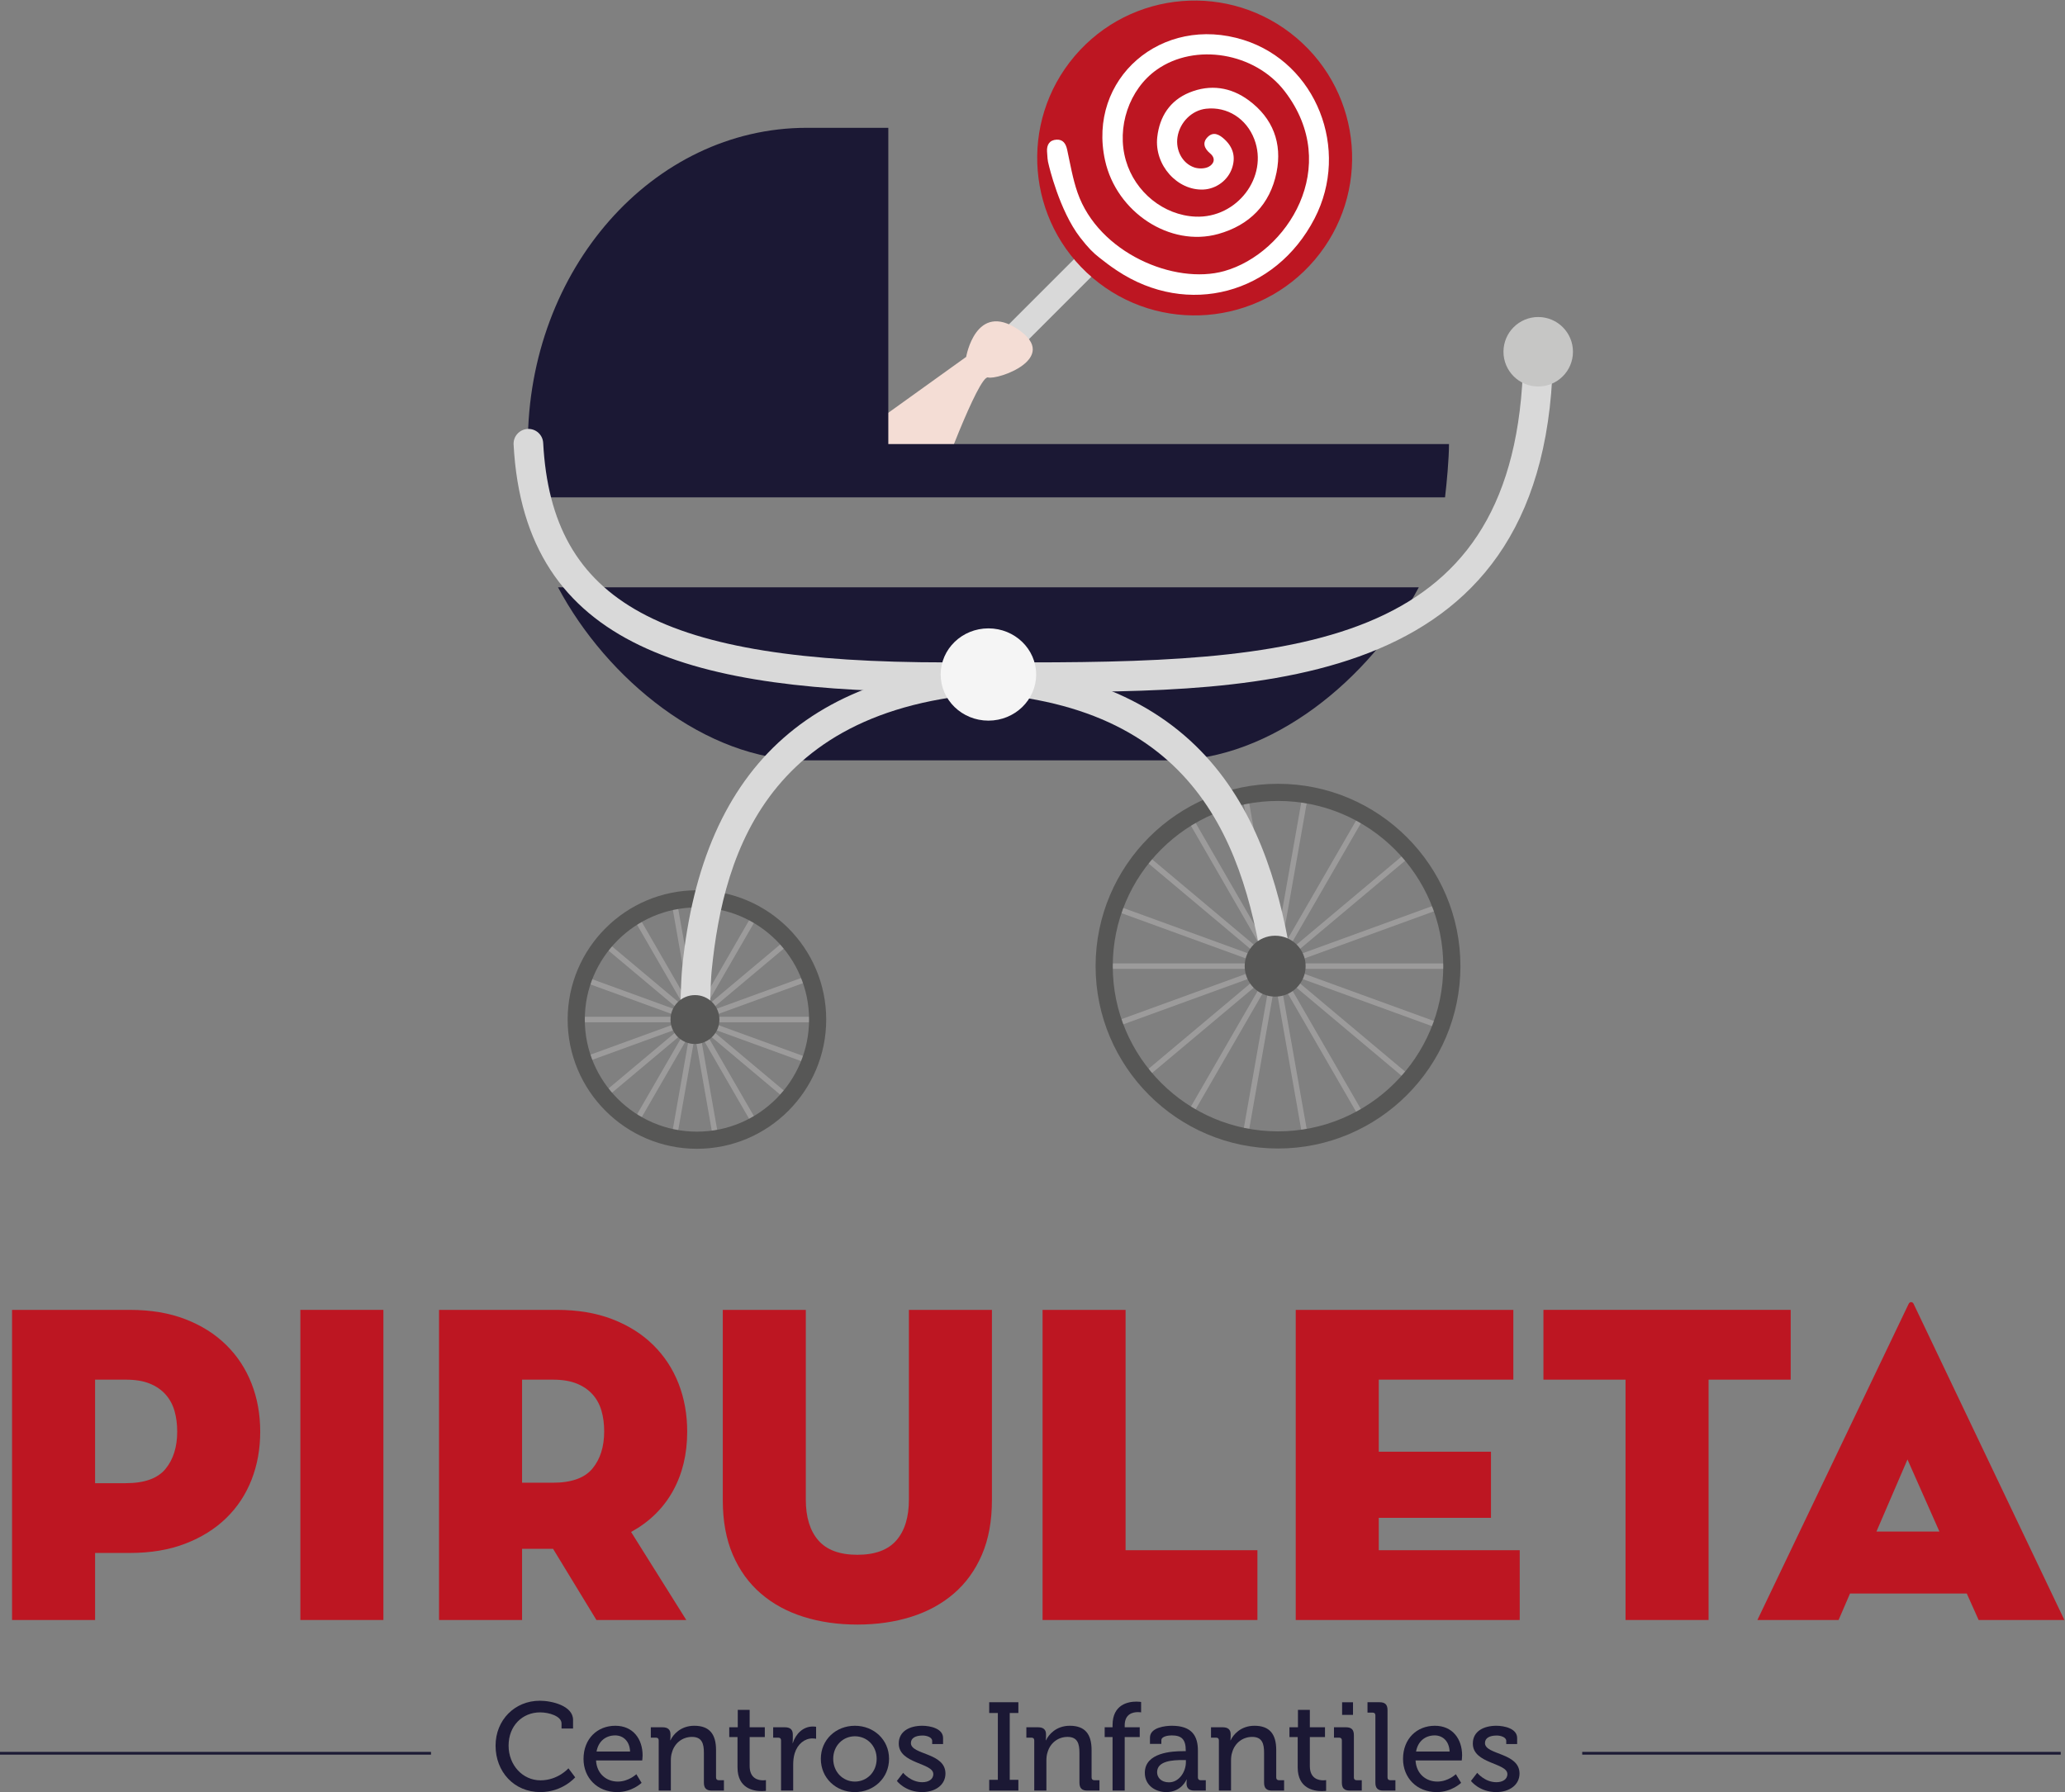 <?xml version="1.0" encoding="UTF-8" standalone="no"?>
<!-- Created with Inkscape (http://www.inkscape.org/) -->

<svg
   version="1.1"
   id="svg2"
   xml:space="preserve"
   width="1006.285"
   height="873.444"
   viewBox="0 0 1006.285 873.444"
   sodipodi:docname="logo.svg"
   inkscape:version="1.1.1 (3bf5ae0d25, 2021-09-20)"
   xmlns:inkscape="http://www.inkscape.org/namespaces/inkscape"
   xmlns:sodipodi="http://sodipodi.sourceforge.net/DTD/sodipodi-0.dtd"
   xmlns="http://www.w3.org/2000/svg"
   xmlns:svg="http://www.w3.org/2000/svg"><rect x="0" y="0" width="1006.285" height="873.444" fill="#808080" stroke="none"/><defs
     id="defs6"><clipPath
       clipPathUnits="userSpaceOnUse"
       id="clipPath24"><path
         d="M 0,1000 H 1000 V 0 H 0 Z"
         id="path22" /></clipPath></defs><sodipodi:namedview
     id="namedview4"
     pagecolor="#ffffff"
     bordercolor="#666666"
     borderopacity="1.0"
     inkscape:pageshadow="2"
     inkscape:pageopacity="0.0"
     inkscape:pagecheckerboard="0"
     showgrid="false"
     fit-margin-top="0"
     fit-margin-left="0"
     fit-margin-right="0"
     fit-margin-bottom="0"
     inkscape:zoom="0.47250003"
     inkscape:cx="503.70367"
     inkscape:cy="435.97881"
     inkscape:window-width="1920"
     inkscape:window-height="1002"
     inkscape:window-x="1920"
     inkscape:window-y="0"
     inkscape:window-maximized="1"
     inkscape:current-layer="g8" /><g
     id="g8"
     inkscape:groupmode="layer"
     inkscape:label="logo 1000x1000"
     transform="matrix(1.333,0,0,-1.333,-163.048,1101.714)"><g
       id="g1309"><g
         id="g10"
         transform="translate(490.677,701.071)"><path
           d="M 0,0 68.938,68.937"
           style="fill:#b1b1b1;fill-opacity:1;fill-rule:nonzero;stroke:none"
           id="path12" /></g><g
         id="g14"
         transform="translate(493.869,697.88)"><path
           d="m 0,0 -6.382,6.382 68.936,68.936 6.382,-6.382 z"
           style="fill:#d9d9d9;fill-opacity:1;fill-rule:nonzero;stroke:none"
           id="path16" /></g><g
         id="g18"><g
           id="g20"
           clip-path="url(#clipPath24)"><g
             id="g26"
             transform="translate(436.461,667.949)"><path
               d="m 0,0 39.057,28.042 c 0,0 3.506,20.528 19.027,10.015 C 73.606,27.541 50.574,19.522 47.066,20.529 43.561,21.531 28.541,-19.532 28.541,-19.532"
               style="fill:#f4ddd5;fill-opacity:1;fill-rule:nonzero;stroke:none"
               id="path28" /></g><g
             id="g30"
             transform="translate(616.088,768.624)"><path
               d="m 0,0 c 0,-31.392 -25.451,-56.843 -56.844,-56.843 -31.394,0 -56.843,25.451 -56.843,56.843 0,31.392 25.449,56.845 56.843,56.845 C -25.451,56.845 0,31.392 0,0"
               style="fill:#bd1622;fill-opacity:1;fill-rule:nonzero;stroke:none"
               id="path32" /></g><g
             id="g34"
             transform="translate(605.174,768.624)"><path
               d="m 0,0 c 0,-25.365 -20.565,-45.932 -45.93,-45.932 -25.37,0 -45.93,20.567 -45.93,45.932 0,25.365 20.56,45.932 45.93,45.932 C -20.565,45.932 0,25.365 0,0"
               style="fill:#bd1622;fill-opacity:1;fill-rule:nonzero;stroke:none"
               id="path36" /></g><g
             id="g38"
             transform="translate(605.174,768.624)"><path
               d="m 0,0 c 0,-25.365 -20.565,-45.932 -45.93,-45.932 -25.37,0 -45.93,20.567 -45.93,45.932 0,25.365 20.56,45.932 45.93,45.932 C -20.565,45.932 0,25.365 0,0 Z"
               style="fill:none;stroke:#ab151d;stroke-width:1.106;stroke-linecap:butt;stroke-linejoin:miter;stroke-miterlimit:10;stroke-dasharray:none;stroke-opacity:1"
               id="path40" /></g><path
             d="m 376.375,452.691 h -43.407 v 2.008 h 43.407 z"
             style="fill:#9c9b9b;fill-opacity:1;fill-rule:nonzero;stroke:none"
             id="path42" /><g
             id="g44"
             transform="translate(335.931,437.905)"><path
               d="m 0,0 -0.686,1.888 40.788,14.846 0.686,-1.887 z"
               style="fill:#9c9b9b;fill-opacity:1;fill-rule:nonzero;stroke:none"
               id="path46" /></g><g
             id="g48"
             transform="translate(343.766,425.026)"><path
               d="m 0,0 -1.288,1.535 33.253,27.902 1.289,-1.536 z"
               style="fill:#9c9b9b;fill-opacity:1;fill-rule:nonzero;stroke:none"
               id="path50" /></g><g
             id="g52"
             transform="translate(355.539,415.6)"><path
               d="m 0,0 -1.737,1.003 21.705,37.595 1.738,-1.004 z"
               style="fill:#9c9b9b;fill-opacity:1;fill-rule:nonzero;stroke:none"
               id="path54" /></g><g
             id="g56"
             transform="translate(369.823,410.775)"><path
               d="M 0,0 -1.974,0.352 5.565,43.097 7.539,42.744 Z"
               style="fill:#9c9b9b;fill-opacity:1;fill-rule:nonzero;stroke:none"
               id="path58" /></g><g
             id="g60"
             transform="translate(382.92,410.779)"><path
               d="M 0,0 -7.531,42.744 -5.558,43.089 1.974,0.345 Z"
               style="fill:#9c9b9b;fill-opacity:1;fill-rule:nonzero;stroke:none"
               id="path62" /></g><g
             id="g64"
             transform="translate(397.205,415.6)"><path
               d="M 0,0 -21.698,37.594 -19.96,38.598 1.738,1.003 Z"
               style="fill:#9c9b9b;fill-opacity:1;fill-rule:nonzero;stroke:none"
               id="path66" /></g><g
             id="g68"
             transform="translate(408.976,425.026)"><path
               d="m 0,0 -33.245,27.901 1.289,1.536 L 1.289,1.535 Z"
               style="fill:#9c9b9b;fill-opacity:1;fill-rule:nonzero;stroke:none"
               id="path70" /></g><g
             id="g72"
             transform="translate(416.815,437.905)"><path
               d="m 0,0 -40.782,14.847 0.686,1.887 L 0.685,1.888 Z"
               style="fill:#9c9b9b;fill-opacity:1;fill-rule:nonzero;stroke:none"
               id="path74" /></g><g
             id="g76"
             transform="translate(419.775,452.688)"><path
               d="M 0,0 -43.399,0.003 V 2.011 L 0,2.007 Z"
               style="fill:#9c9b9b;fill-opacity:1;fill-rule:nonzero;stroke:none"
               id="path78" /></g><g
             id="g80"
             transform="translate(376.718,452.752)"><path
               d="m 0,0 -0.686,1.888 40.782,14.838 0.685,-1.887 z"
               style="fill:#9c9b9b;fill-opacity:1;fill-rule:nonzero;stroke:none"
               id="path82" /></g><g
             id="g84"
             transform="translate(377.019,452.928)"><path
               d="M 0,0 -1.289,1.536 31.958,29.43 33.246,27.895 Z"
               style="fill:#9c9b9b;fill-opacity:1;fill-rule:nonzero;stroke:none"
               id="path86" /></g><g
             id="g88"
             transform="translate(377.244,453.193)"><path
               d="M 0,0 -1.738,1.004 19.96,38.584 21.698,37.58 Z"
               style="fill:#9c9b9b;fill-opacity:1;fill-rule:nonzero;stroke:none"
               id="path90" /></g><g
             id="g92"
             transform="translate(377.362,453.523)"><path
               d="M 0,0 -1.974,0.345 5.56,43.085 7.533,42.74 Z"
               style="fill:#9c9b9b;fill-opacity:1;fill-rule:nonzero;stroke:none"
               id="path94" /></g><g
             id="g96"
             transform="translate(375.389,453.519)"><path
               d="M 0,0 -7.538,42.744 -5.563,43.097 1.974,0.353 Z"
               style="fill:#9c9b9b;fill-opacity:1;fill-rule:nonzero;stroke:none"
               id="path98" /></g><g
             id="g100"
             transform="translate(375.506,453.193)"><path
               d="m 0,0 -21.702,37.588 1.738,1.003 L 1.738,1.004 Z"
               style="fill:#9c9b9b;fill-opacity:1;fill-rule:nonzero;stroke:none"
               id="path102" /></g><g
             id="g104"
             transform="translate(375.731,452.928)"><path
               d="m 0,0 -33.253,27.898 1.288,1.536 L 1.289,1.536 Z"
               style="fill:#9c9b9b;fill-opacity:1;fill-rule:nonzero;stroke:none"
               id="path106" /></g><g
             id="g108"
             transform="translate(376.033,452.752)"><path
               d="m 0,0 -40.788,14.846 0.686,1.887 L 0.686,1.888 Z"
               style="fill:#9c9b9b;fill-opacity:1;fill-rule:nonzero;stroke:none"
               id="path110" /></g><g
             id="g112"
             transform="translate(377.094,494.688)"><path
               d="m 0,0 c -22.602,0 -40.991,-18.39 -40.991,-40.992 0,-22.606 18.389,-40.995 40.991,-40.995 22.603,0 40.992,18.389 40.992,40.995 C 40.992,-18.39 22.603,0 0,0 m 0,-88.257 c -26.059,0 -47.261,21.202 -47.261,47.265 0,26.059 21.202,47.261 47.261,47.261 26.06,0 47.261,-21.202 47.261,-47.261 C 47.261,-67.055 26.06,-88.257 0,-88.257"
               style="fill:#575756;fill-opacity:1;fill-rule:nonzero;stroke:none"
               id="path114" /></g><path
             d="m 588.479,472.208 h -62.508 v 2.008 h 62.508 z"
             style="fill:#9c9b9b;fill-opacity:1;fill-rule:nonzero;stroke:none"
             id="path116" /><g
             id="g118"
             transform="translate(530.087,450.894)"><path
               d="m 0,0 -0.689,1.888 58.736,21.373 0.689,-1.887 z"
               style="fill:#9c9b9b;fill-opacity:1;fill-rule:nonzero;stroke:none"
               id="path120" /></g><g
             id="g122"
             transform="translate(541.24,432.262)"><path
               d="m 0,0 -1.289,1.535 47.883,40.183 1.289,-1.535 z"
               style="fill:#9c9b9b;fill-opacity:1;fill-rule:nonzero;stroke:none"
               id="path124" /></g><g
             id="g126"
             transform="translate(558.094,418.577)"><path
               d="m 0,0 -1.738,1.003 31.254,54.134 1.738,-1.004 z"
               style="fill:#9c9b9b;fill-opacity:1;fill-rule:nonzero;stroke:none"
               id="path128" /></g><g
             id="g130"
             transform="translate(578.617,411.487)"><path
               d="M 0,0 -1.978,0.344 8.872,61.896 10.85,61.553 Z"
               style="fill:#9c9b9b;fill-opacity:1;fill-rule:nonzero;stroke:none"
               id="path132" /></g><g
             id="g134"
             transform="translate(598.347,411.483)"><path
               d="M 0,0 -10.857,61.553 -8.88,61.904 1.978,0.352 Z"
               style="fill:#9c9b9b;fill-opacity:1;fill-rule:nonzero;stroke:none"
               id="path136" /></g><g
             id="g138"
             transform="translate(618.863,418.58)"><path
               d="m 0,0 -31.254,54.13 1.738,1.004 31.254,-54.13 z"
               style="fill:#9c9b9b;fill-opacity:1;fill-rule:nonzero;stroke:none"
               id="path140" /></g><g
             id="g142"
             transform="translate(635.713,432.269)"><path
               d="M 0,0 -47.879,40.175 -46.59,41.71 1.289,1.535 Z"
               style="fill:#9c9b9b;fill-opacity:1;fill-rule:nonzero;stroke:none"
               id="path144" /></g><g
             id="g146"
             transform="translate(646.87,450.894)"><path
               d="m 0,0 -58.736,21.374 0.689,1.887 L 0.689,1.888 Z"
               style="fill:#9c9b9b;fill-opacity:1;fill-rule:nonzero;stroke:none"
               id="path148" /></g><g
             id="g150"
             transform="translate(650.982,472.204)"><path
               d="M 0,0 -62.504,0.004 V 2.012 L 0,2.008 Z"
               style="fill:#9c9b9b;fill-opacity:1;fill-rule:nonzero;stroke:none"
               id="path152" /></g><g
             id="g154"
             transform="translate(588.823,472.269)"><path
               d="m 0,0 -0.689,1.887 58.736,21.374 0.689,-1.887 z"
               style="fill:#9c9b9b;fill-opacity:1;fill-rule:nonzero;stroke:none"
               id="path156" /></g><g
             id="g158"
             transform="translate(589.123,472.444)"><path
               d="M 0,0 -1.289,1.535 46.59,41.712 47.879,40.177 Z"
               style="fill:#9c9b9b;fill-opacity:1;fill-rule:nonzero;stroke:none"
               id="path160" /></g><g
             id="g162"
             transform="translate(589.348,472.71)"><path
               d="M 0,0 -1.738,1.004 29.52,55.13 31.257,54.126 Z"
               style="fill:#9c9b9b;fill-opacity:1;fill-rule:nonzero;stroke:none"
               id="path164" /></g><g
             id="g166"
             transform="translate(589.467,473.036)"><path
               d="M 0,0 -1.978,0.352 8.88,61.901 10.857,61.553 Z"
               style="fill:#9c9b9b;fill-opacity:1;fill-rule:nonzero;stroke:none"
               id="path168" /></g><g
             id="g170"
             transform="translate(587.489,473.04)"><path
               d="M 0,0 -10.85,61.55 -8.872,61.899 1.978,0.344 Z"
               style="fill:#9c9b9b;fill-opacity:1;fill-rule:nonzero;stroke:none"
               id="path172" /></g><g
             id="g174"
             transform="translate(587.609,472.71)"><path
               d="m 0,0 -31.246,54.135 1.737,1.004 L 1.738,1.004 Z"
               style="fill:#9c9b9b;fill-opacity:1;fill-rule:nonzero;stroke:none"
               id="path176" /></g><g
             id="g178"
             transform="translate(587.834,472.444)"><path
               d="M 0,0 -47.879,40.181 -46.59,41.716 1.289,1.535 Z"
               style="fill:#9c9b9b;fill-opacity:1;fill-rule:nonzero;stroke:none"
               id="path180" /></g><g
             id="g182"
             transform="translate(588.134,472.269)"><path
               d="m 0,0 -58.736,21.381 0.689,1.888 L 0.689,1.887 Z"
               style="fill:#9c9b9b;fill-opacity:1;fill-rule:nonzero;stroke:none"
               id="path184" /></g><g
             id="g186"
             transform="translate(589.516,533.624)"><path
               d="m 0,0 c -33.31,0 -60.41,-27.1 -60.41,-60.412 0,-33.31 27.1,-60.41 60.41,-60.41 33.313,0 60.418,27.1 60.418,60.41 C 60.418,-27.1 33.313,0 0,0 m 0,-127.092 c -36.767,0 -66.68,29.913 -66.68,66.68 0,36.768 29.913,66.682 66.68,66.682 36.771,0 66.688,-29.914 66.688,-66.682 0,-36.767 -29.917,-66.68 -66.688,-66.68"
               style="fill:#575756;fill-opacity:1;fill-rule:nonzero;stroke:none"
               id="path188" /></g><g
             id="g190"
             transform="translate(168.312,284.159)"><path
               d="m 0,0 c 6.82,0 11.657,1.737 14.507,5.213 2.85,3.475 4.275,8.02 4.275,13.631 0,2.803 -0.335,5.353 -1.005,7.653 -0.673,2.298 -1.76,4.288 -3.27,5.972 -1.511,1.683 -3.44,3.002 -5.788,3.955 C 6.373,37.379 3.466,37.854 0,37.854 H -11.235 V 0 Z M -11.235,-50.03 H -41.587 V 63.371 H 1.44 c 7.67,0 14.451,-1.142 20.344,-3.42 5.891,-2.28 10.867,-5.419 14.926,-9.423 4.057,-4.002 7.143,-8.7 9.255,-14.09 2.111,-5.394 3.169,-11.257 3.169,-17.594 0,-6.337 -1.058,-12.202 -3.169,-17.593 -2.112,-5.396 -5.198,-10.064 -9.255,-14.009 -4.059,-3.948 -9.035,-7.061 -14.926,-9.339 -5.893,-2.281 -12.674,-3.42 -20.344,-3.42 h -12.675 z"
               style="fill:#bd1622;fill-opacity:1;fill-rule:nonzero;stroke:none"
               id="path192" /></g><path
             d="m 232.12,347.53 h 30.353 V 234.129 H 232.12 Z"
             style="fill:#bd1622;fill-opacity:1;fill-rule:nonzero;stroke:none"
             id="path194" /><g
             id="g196"
             transform="translate(324.404,284.325)"><path
               d="m 0,0 c 6.82,0 11.657,1.73 14.507,5.193 2.85,3.461 4.275,7.984 4.275,13.568 0,2.792 -0.335,5.331 -1.006,7.623 -0.672,2.286 -1.76,4.269 -3.269,5.945 -1.511,1.672 -3.44,2.987 -5.788,3.935 C 6.373,37.213 3.466,37.688 0,37.688 H -11.236 V 0 Z M 48.8,-50.196 H 15.947 L 0.104,-24.181 h -11.34 V -50.196 H -41.587 V 63.205 H 1.439 c 7.671,0 14.452,-1.142 20.345,-3.42 5.891,-2.28 10.866,-5.419 14.926,-9.423 4.056,-4.002 7.143,-8.7 9.255,-14.091 2.11,-5.393 3.168,-11.256 3.168,-17.593 0,-8.229 -1.751,-15.483 -5.252,-21.764 -3.502,-6.282 -8.588,-11.256 -15.258,-14.925 z"
               style="fill:#bd1622;fill-opacity:1;fill-rule:nonzero;stroke:none"
               id="path198" /></g><g
             id="g200"
             transform="translate(435.74,232.46)"><path
               d="m 0,0 c -7.116,0 -13.674,0.948 -19.677,2.835 -6.004,1.89 -11.202,4.725 -15.594,8.506 -4.393,3.779 -7.812,8.505 -10.256,14.176 -2.448,5.67 -3.668,12.339 -3.668,20.012 v 69.541 h 30.351 V 45.731 c 0,-6.459 1.526,-11.444 4.586,-14.951 3.056,-3.511 7.809,-5.263 14.258,-5.263 6.447,0 11.2,1.752 14.258,5.263 3.058,3.507 4.586,8.492 4.586,14.951 V 115.07 H 49.197 V 45.529 c 0,-7.673 -1.225,-14.342 -3.67,-20.012 C 43.081,19.846 39.662,15.12 35.271,11.341 30.877,7.56 25.683,4.725 19.679,2.835 13.675,0.948 7.114,0 0,0"
               style="fill:#bd1622;fill-opacity:1;fill-rule:nonzero;stroke:none"
               id="path202" /></g><g
             id="g204"
             transform="translate(503.446,347.53)"><path
               d="m 0,0 h 30.352 v -87.888 h 48.195 v -25.513 H 0 Z"
               style="fill:#bd1622;fill-opacity:1;fill-rule:nonzero;stroke:none"
               id="path206" /></g><g
             id="g208"
             transform="translate(596,347.53)"><path
               d="M 0,0 H 79.549 V -25.517 H 30.352 V -51.865 H 71.376 V -76.047 H 30.352 v -11.841 h 51.53 v -25.513 H 0 Z"
               style="fill:#bd1622;fill-opacity:1;fill-rule:nonzero;stroke:none"
               id="path210" /></g><g
             id="g212"
             transform="translate(716.57,322.014)"><path
               d="M 0,0 H -30.019 V 25.517 H 60.369 V 0 H 30.351 V -87.885 H 0 Z"
               style="fill:#bd1622;fill-opacity:1;fill-rule:nonzero;stroke:none"
               id="path214" /></g><g
             id="g216"
             transform="translate(819.633,292.829)"><path
               d="m 0,0 -11.339,-26.348 h 23.013 z m -25.181,-58.7 h -29.684 l 55.2,115.401 c 0.221,0.556 0.555,0.835 1,0.835 0.442,0 0.777,-0.279 1,-0.835 L 57.367,-58.7 H 26.016 l -4.335,9.672 h -42.694 z"
               style="fill:#bd1622;fill-opacity:1;fill-rule:nonzero;stroke:none"
               id="path218" /></g><g
             id="g220"
             transform="translate(326.314,611.741)"><path
               d="m 0,0 c 17.855,-33.539 53.883,-63.279 90.949,-63.279 h 132.783 c 37.064,0 73.092,29.74 90.943,63.279 z"
               style="fill:#1b1834;fill-opacity:1;fill-rule:nonzero;stroke:none"
               id="path222" /></g><g
             id="g224"
             transform="translate(652.024,664.11)"><path
               d="m 0,0 h -204.966 v 115.645 h -29.796 c -56.322,0 -101.98,-51.78 -101.98,-115.645 0,-5.324 0.828,-14.346 1.444,-19.479 H -1.445 C -0.833,-14.346 0,-5.324 0,0"
               style="fill:#1b1834;fill-opacity:1;fill-rule:nonzero;stroke:none"
               id="path226" /></g><g
             id="g228"
             transform="translate(376.375,448.276)"><path
               d="m 0,0 c -2.991,0 -5.416,2.423 -5.416,5.415 0,2.199 0.249,13.992 0.746,18.966 7.52,75.115 48.98,111.628 126.747,111.628 105.849,0 180.773,8.266 180.773,115.246 0,2.991 2.423,5.416 5.415,5.416 2.992,0 5.416,-2.425 5.416,-5.416 C 313.681,125.178 207.44,125.178 122.077,125.178 27.271,125.178 10.486,67.036 6.108,23.303 5.676,18.98 5.416,7.686 5.416,5.415 5.416,2.423 2.99,0 0,0"
               style="fill:#d9d9d9;fill-opacity:1;fill-rule:nonzero;stroke:none"
               id="path230" /></g><g
             id="g232"
             transform="translate(589.509,466.703)"><path
               d="m 0,0 c -2.622,0 -4.929,1.91 -5.345,4.584 -7.865,50.521 -27.801,102.167 -116.001,102.167 -91.984,0 -154.071,15.39 -158.091,90.493 -0.159,2.986 2.133,5.537 5.118,5.698 3.02,0.168 5.537,-2.131 5.698,-5.118 3.131,-58.495 43.048,-80.241 147.275,-80.241 C -24.408,117.583 -2.712,58.084 5.359,6.247 5.819,3.292 3.797,0.524 0.839,0.063 0.558,0.022 0.276,0 0,0"
               style="fill:#d9d9d9;fill-opacity:1;fill-rule:nonzero;stroke:none"
               id="path234" /></g><g
             id="g236"
             transform="translate(501.109,579.857)"><path
               d="m 0,0 c 0,-9.318 -7.816,-16.87 -17.457,-16.87 -9.636,0 -17.451,7.552 -17.451,16.87 0,9.316 7.815,16.868 17.451,16.868 C -7.816,16.868 0,9.316 0,0"
               style="fill:#f5f5f5;fill-opacity:1;fill-rule:nonzero;stroke:none"
               id="path238" /></g><g
             id="g240"
             transform="translate(599.616,473.208)"><path
               d="m 0,0 c 0,-6.147 -4.989,-11.136 -11.137,-11.136 -6.151,0 -11.139,4.989 -11.139,11.136 0,6.154 4.988,11.137 11.139,11.137 C -4.989,11.137 0,6.154 0,0"
               style="fill:#575756;fill-opacity:1;fill-rule:nonzero;stroke:none"
               id="path242" /></g><g
             id="g244"
             transform="translate(385.31,453.69)"><path
               d="m 0,0 c 0,-4.94 -4.002,-8.937 -8.936,-8.937 -4.943,0 -8.939,3.997 -8.939,8.937 0,4.937 3.996,8.941 8.939,8.941 C -4.002,8.941 0,4.937 0,0"
               style="fill:#575756;fill-opacity:1;fill-rule:nonzero;stroke:none"
               id="path246" /></g><g
             id="g248"
             transform="translate(602.929,731.464)"><path
               d="m 0,0 c -20.58,-24.237 -56.903,-27.196 -81.137,-6.62 -24.233,20.577 -27.196,56.905 -6.618,81.137 20.577,24.233 56.905,27.195 81.133,6.62 C 17.611,60.561 20.578,24.229 0,0"
               style="fill:#bd1622;fill-opacity:1;fill-rule:evenodd;stroke:none"
               id="path250" /></g><g
             id="g252"
             transform="translate(505.712,766.18)"><path
               d="m 0,0 c -0.463,1.551 -0.522,3.24 -0.627,4.882 -0.159,2.455 0.898,4.232 3.476,4.361 2.368,0.118 3.4,-1.451 3.883,-3.694 1.139,-5.258 2.034,-10.624 3.794,-15.678 7.662,-22.028 35.458,-33.795 53.637,-28.679 22.979,6.472 43.218,38.212 22.095,65.742 C 75.371,41.115 53.497,44.735 39.462,34.806 29.385,27.681 24.664,13.752 28.2,1.597 c 3.37,-11.58 13.823,-19.999 25.45,-20.499 15.182,-0.65 26.719,14.535 21.5,28.289 -2.877,7.577 -9.893,12.027 -17.62,11.172 -5.224,-0.569 -9.631,-4.94 -10.471,-10.377 -0.738,-4.751 1.738,-9.592 6.126,-11.09 1.58,-0.54 3.829,-0.508 5.266,0.238 1.913,0.99 2.726,3.069 0.549,4.879 -2.153,1.8 -2.968,3.93 -0.9,6.006 2.13,2.131 4.326,0.862 6.183,-0.871 3.155,-2.934 4.103,-6.485 2.704,-10.565 -1.502,-4.393 -5.755,-7.526 -10.376,-7.766 -9.604,-0.49 -18.091,8.968 -16.947,19.157 0.85,7.541 4.633,13.382 11.737,16.296 7.607,3.117 15.125,2.024 21.697,-2.832 C 81.953,17.088 85.417,7.944 83.27,-2.734 80.91,-14.447 73.39,-22.054 61.944,-25.247 44.299,-30.166 24.76,-17.303 20.584,1.64 14.008,31.482 41.25,55.162 71.265,45.692 97.786,37.319 110.312,5.755 97.158,-19.608 82.87,-47.181 50.823,-55.849 24.941,-38.621 c -3.071,2.041 -4.059,2.899 -6.379,4.68 -2.313,1.784 -4.137,3.618 -7.081,7.408 C 3.824,-16.66 0,0 0,0"
               style="fill:#ffffff;fill-opacity:1;fill-rule:evenodd;stroke:none"
               id="path254" /></g><g
             id="g256"
             transform="translate(279.877,185.401)"><path
               d="M 0,0 H -157.591"
               style="fill:none;stroke:#1c1a34;stroke-width:1.002;stroke-linecap:butt;stroke-linejoin:miter;stroke-miterlimit:10;stroke-dasharray:none;stroke-opacity:1"
               id="path258" /></g><g
             id="g260"
             transform="translate(875.657,185.401)"><path
               d="M 0,0 H -174.928"
               style="fill:none;stroke:#1c1a34;stroke-width:1.002;stroke-linecap:butt;stroke-linejoin:miter;stroke-miterlimit:10;stroke-dasharray:none;stroke-opacity:1"
               id="path262" /></g><g
             id="g264"
             transform="translate(697.346,697.873)"><path
               d="m 0,0 c 0,-7.015 -5.687,-12.702 -12.704,-12.702 -7.011,0 -12.7,5.687 -12.7,12.702 0,7.015 5.689,12.698 12.7,12.698 C -5.687,12.698 0,7.015 0,0"
               style="fill:#c6c6c5;fill-opacity:1;fill-rule:nonzero;stroke:none"
               id="path266" /></g><g
             id="g268"
             transform="translate(319.683,204.608)"><path
               d="m 0,0 c 4.346,0 12.127,-1.829 12.127,-7.001 v -3.157 H 7.916 v 1.829 c 0,2.7 -4.575,4.073 -7.824,4.073 -6.5,0 -11.533,-4.895 -11.533,-12.172 0,-7.047 5.08,-12.676 11.67,-12.676 6.406,0 10.205,4.393 10.205,4.393 l 2.47,-3.295 c 0,0 -4.576,-5.399 -12.72,-5.399 -9.657,0 -16.384,7.459 -16.384,16.977 C -16.2,-7.093 -9.245,0 0,0"
               style="fill:#1b1834;fill-opacity:1;fill-rule:nonzero;stroke:none"
               id="path270" /></g><g
             id="g272"
             transform="translate(352.656,186.029)"><path
               d="m 0,0 c -0.137,3.844 -2.562,5.903 -5.446,5.903 -3.386,0 -6.131,-2.059 -6.818,-5.903 z m -5.399,9.428 c 6.498,0 9.976,-4.852 9.976,-10.846 0,-0.596 -0.137,-1.832 -0.137,-1.832 h -16.886 c 0.274,-4.941 3.843,-7.731 7.963,-7.731 3.981,0 6.771,2.698 6.771,2.698 l 1.923,-3.157 c 0,0 -3.432,-3.386 -8.924,-3.386 -7.322,0 -12.309,5.262 -12.309,12.127 0,7.367 5.034,12.127 11.623,12.127"
               style="fill:#1b1834;fill-opacity:1;fill-rule:nonzero;stroke:none"
               id="path274" /></g><g
             id="g276"
             transform="translate(363.119,190.102)"><path
               d="m 0,0 c 0,0.687 -0.365,1.008 -1.006,1.008 h -1.876 v 3.797 h 4.255 c 1.967,0 2.928,-0.868 2.928,-2.562 V 1.375 C 4.301,0.643 4.209,0.047 4.209,0.047 h 0.092 c 0.916,2.013 3.661,5.308 8.695,5.308 5.492,0 7.964,-2.975 7.964,-8.877 v -10.023 c 0,-0.686 0.365,-1.007 1.005,-1.007 h 1.877 v -3.798 h -4.393 c -2.06,0 -2.929,0.87 -2.929,2.929 V -4.53 c 0,3.25 -0.641,5.812 -4.347,5.812 -3.57,0 -6.407,-2.334 -7.321,-5.675 C 4.529,-5.307 4.44,-6.359 4.44,-7.504 V -18.35 H 0 Z"
               style="fill:#1b1834;fill-opacity:1;fill-rule:nonzero;stroke:none"
               id="path278" /></g><g
             id="g280"
             transform="translate(391.931,191.337)"><path
               d="M 0,0 H -3.021 V 3.569 H 0.091 V 9.931 H 4.438 V 3.569 H 9.975 V 0 H 4.438 v -10.615 c 0,-4.621 3.204,-5.217 4.897,-5.217 0.64,0 1.052,0.092 1.052,0.092 v -3.937 c 0,0 -0.594,-0.092 -1.556,-0.092 -2.929,0 -8.831,0.916 -8.831,8.65 z"
               style="fill:#1b1834;fill-opacity:1;fill-rule:nonzero;stroke:none"
               id="path282" /></g><g
             id="g284"
             transform="translate(407.844,190.102)"><path
               d="m 0,0 c 0,0.687 -0.365,1.008 -1.005,1.008 h -1.877 v 3.797 h 4.21 c 2.013,0 2.974,-0.822 2.974,-2.699 V 0.643 c 0,-0.916 -0.092,-1.604 -0.092,-1.604 h 0.092 c 1.099,3.388 3.752,6.041 7.322,6.041 0.595,0 1.19,-0.091 1.19,-0.091 V 0.596 c 0,0 -0.595,0.136 -1.327,0.136 C 8.65,0.732 6.041,-1.28 4.989,-4.713 4.577,-6.039 4.44,-7.458 4.44,-8.876 V -18.35 H 0 Z"
               style="fill:#1b1834;fill-opacity:1;fill-rule:nonzero;stroke:none"
               id="path286" /></g><g
             id="g288"
             transform="translate(434.834,175.048)"><path
               d="m 0,0 c 4.393,0 7.962,3.478 7.962,8.327 0,4.806 -3.569,8.237 -7.962,8.237 -4.349,0 -7.918,-3.431 -7.918,-8.237 C -7.918,3.478 -4.349,0 0,0 m 0,20.409 c 6.91,0 12.492,-5.08 12.492,-12.082 C 12.492,1.281 6.91,-3.845 0,-3.845 c -6.91,0 -12.447,5.126 -12.447,12.172 0,7.002 5.537,12.082 12.447,12.082"
               style="fill:#1b1834;fill-opacity:1;fill-rule:nonzero;stroke:none"
               id="path290" /></g><g
             id="g292"
             transform="translate(452.479,178.25)"><path
               d="m 0,0 c 0,0 2.745,-3.433 7.002,-3.433 2.149,0 4.026,0.961 4.026,2.976 0,4.164 -12.631,3.706 -12.631,11.164 0,4.44 3.891,6.5 8.605,6.5 2.79,0 7.595,-0.962 7.595,-4.484 v -2.197 h -3.981 v 1.144 c 0,1.373 -2.06,1.966 -3.478,1.966 -2.608,0 -4.301,-0.913 -4.301,-2.745 0,-4.393 12.631,-3.432 12.631,-11.164 0,-4.121 -3.661,-6.774 -8.513,-6.774 -6.178,0 -9.244,4.073 -9.244,4.073 z"
               style="fill:#1b1834;fill-opacity:1;fill-rule:nonzero;stroke:none"
               id="path294" /></g><g
             id="g296"
             transform="translate(483.941,175.689)"><path
               d="M 0,0 H 3.159 V 24.436 H 0 v 3.935 H 10.663 V 24.436 H 7.505 V 0 h 3.158 V -3.937 H 0 Z"
               style="fill:#1b1834;fill-opacity:1;fill-rule:nonzero;stroke:none"
               id="path298" /></g><g
             id="g300"
             transform="translate(500.407,190.102)"><path
               d="m 0,0 c 0,0.687 -0.365,1.008 -1.005,1.008 h -1.877 v 3.797 h 4.255 c 1.968,0 2.928,-0.868 2.928,-2.562 V 1.375 C 4.301,0.643 4.209,0.047 4.209,0.047 h 0.092 c 0.916,2.013 3.661,5.308 8.695,5.308 5.493,0 7.964,-2.975 7.964,-8.877 v -10.023 c 0,-0.686 0.366,-1.007 1.006,-1.007 h 1.876 v -3.798 h -4.393 c -2.06,0 -2.928,0.87 -2.928,2.929 V -4.53 c 0,3.25 -0.641,5.812 -4.347,5.812 -3.571,0 -6.408,-2.334 -7.322,-5.675 C 4.53,-5.307 4.44,-6.359 4.44,-7.504 V -18.35 H 0 Z"
               style="fill:#1b1834;fill-opacity:1;fill-rule:nonzero;stroke:none"
               id="path302" /></g><g
             id="g304"
             transform="translate(529.035,191.337)"><path
               d="M 0,0 H -2.882 V 3.569 H 0 v 0.78 c 0,7.642 5.812,8.602 8.741,8.602 1.006,0 1.694,-0.136 1.694,-0.136 V 9.016 c 0,0 -0.457,0.091 -1.145,0.091 -1.739,0 -4.85,-0.548 -4.85,-4.85 V 3.569 H 9.931 V 0 H 4.44 V -19.585 H 0 Z"
               style="fill:#1b1834;fill-opacity:1;fill-rule:nonzero;stroke:none"
               id="path306" /></g><g
             id="g308"
             transform="translate(549.666,174.773)"><path
               d="M 0,0 C 3.753,0 6.178,3.935 6.178,7.367 V 8.146 H 5.033 C 1.692,8.146 -4.349,7.963 -4.349,3.706 -4.349,1.83 -2.929,0 0,0 m 5.125,11.395 h 1.006 v 0.228 c 0,4.073 -1.509,5.537 -5.125,5.537 -1.098,0 -3.798,-0.275 -3.798,-1.784 v -1.327 h -4.165 v 2.288 c 0,3.797 5.766,4.348 8.01,4.348 7.503,0 9.517,-3.936 9.517,-9.062 V 1.784 c 0,-0.686 0.366,-1.007 1.006,-1.007 h 1.877 V -3.021 H 9.288 c -2.058,0 -2.882,1.008 -2.882,2.654 0,0.779 0.092,1.373 0.092,1.373 H 6.406 c 0,0 -1.832,-4.575 -7.369,-4.575 -3.98,0 -7.87,2.424 -7.87,7.047 0,7.459 10.067,7.917 13.958,7.917"
               style="fill:#1b1834;fill-opacity:1;fill-rule:nonzero;stroke:none"
               id="path310" /></g><g
             id="g312"
             transform="translate(567.907,190.102)"><path
               d="m 0,0 c 0,0.687 -0.365,1.008 -1.006,1.008 h -1.876 v 3.797 h 4.254 c 1.969,0 2.929,-0.868 2.929,-2.562 V 1.375 C 4.301,0.643 4.21,0.047 4.21,0.047 h 0.091 c 0.916,2.013 3.661,5.308 8.695,5.308 5.492,0 7.964,-2.975 7.964,-8.877 v -10.023 c 0,-0.686 0.365,-1.007 1.006,-1.007 h 1.876 v -3.798 h -4.393 c -2.06,0 -2.929,0.87 -2.929,2.929 V -4.53 c 0,3.25 -0.641,5.812 -4.346,5.812 -3.571,0 -6.408,-2.334 -7.322,-5.675 C 4.529,-5.307 4.439,-6.359 4.439,-7.504 V -18.35 H 0 Z"
               style="fill:#1b1834;fill-opacity:1;fill-rule:nonzero;stroke:none"
               id="path314" /></g><g
             id="g316"
             transform="translate(596.719,191.337)"><path
               d="M 0,0 H -3.021 V 3.569 H 0.092 V 9.931 H 4.438 V 3.569 H 9.976 V 0 H 4.438 v -10.615 c 0,-4.621 3.205,-5.217 4.897,-5.217 0.641,0 1.053,0.092 1.053,0.092 v -3.937 c 0,0 -0.594,-0.092 -1.556,-0.092 -2.93,0 -8.832,0.916 -8.832,8.65 z"
               style="fill:#1b1834;fill-opacity:1;fill-rule:nonzero;stroke:none"
               id="path318" /></g><path
             d="m 612.952,204.06 h 3.981 v -4.621 h -3.981 z m -0.091,-13.958 c 0,0.687 -0.365,1.007 -1.006,1.007 h -1.876 v 3.797 h 4.346 c 2.06,0 2.929,-0.868 2.929,-2.928 v -15.421 c 0,-0.687 0.367,-1.007 1.008,-1.007 h 1.876 v -3.798 h -4.348 c -2.059,0 -2.929,0.869 -2.929,2.929 z"
             style="fill:#1b1834;fill-opacity:1;fill-rule:nonzero;stroke:none"
             id="path320" /><g
             id="g322"
             transform="translate(625.117,199.255)"><path
               d="m 0,0 c 0,0.687 -0.365,1.008 -1.006,1.008 h -1.876 v 3.797 h 4.393 c 2.058,0 2.928,-0.868 2.928,-2.928 v -24.575 c 0,-0.687 0.366,-1.007 1.006,-1.007 h 1.877 v -3.798 H 2.929 C 0.871,-27.503 0,-26.634 0,-24.574 Z"
               style="fill:#1b1834;fill-opacity:1;fill-rule:nonzero;stroke:none"
               id="path324" /></g><g
             id="g326"
             transform="translate(652.247,186.029)"><path
               d="m 0,0 c -0.138,3.844 -2.563,5.903 -5.447,5.903 -3.386,0 -6.131,-2.059 -6.818,-5.903 z m -5.4,9.428 c 6.498,0 9.975,-4.852 9.975,-10.846 0,-0.596 -0.137,-1.832 -0.137,-1.832 h -16.887 c 0.275,-4.941 3.845,-7.731 7.965,-7.731 3.981,0 6.771,2.698 6.771,2.698 L 4.21,-11.44 c 0,0 -3.433,-3.386 -8.925,-3.386 -7.321,0 -12.308,5.262 -12.308,12.127 0,7.367 5.034,12.127 11.623,12.127"
               style="fill:#1b1834;fill-opacity:1;fill-rule:nonzero;stroke:none"
               id="path328" /></g><g
             id="g330"
             transform="translate(662.343,178.25)"><path
               d="m 0,0 c 0,0 2.745,-3.433 7.002,-3.433 2.149,0 4.025,0.961 4.025,2.976 0,4.164 -12.63,3.706 -12.63,11.164 0,4.44 3.891,6.5 8.605,6.5 2.79,0 7.595,-0.962 7.595,-4.484 v -2.197 h -3.981 v 1.144 c 0,1.373 -2.06,1.966 -3.477,1.966 -2.609,0 -4.302,-0.913 -4.302,-2.745 0,-4.393 12.631,-3.432 12.631,-11.164 0,-4.121 -3.661,-6.774 -8.513,-6.774 -6.178,0 -9.243,4.073 -9.243,4.073 z"
               style="fill:#1b1834;fill-opacity:1;fill-rule:nonzero;stroke:none"
               id="path332" /></g></g></g></g></g></svg>
